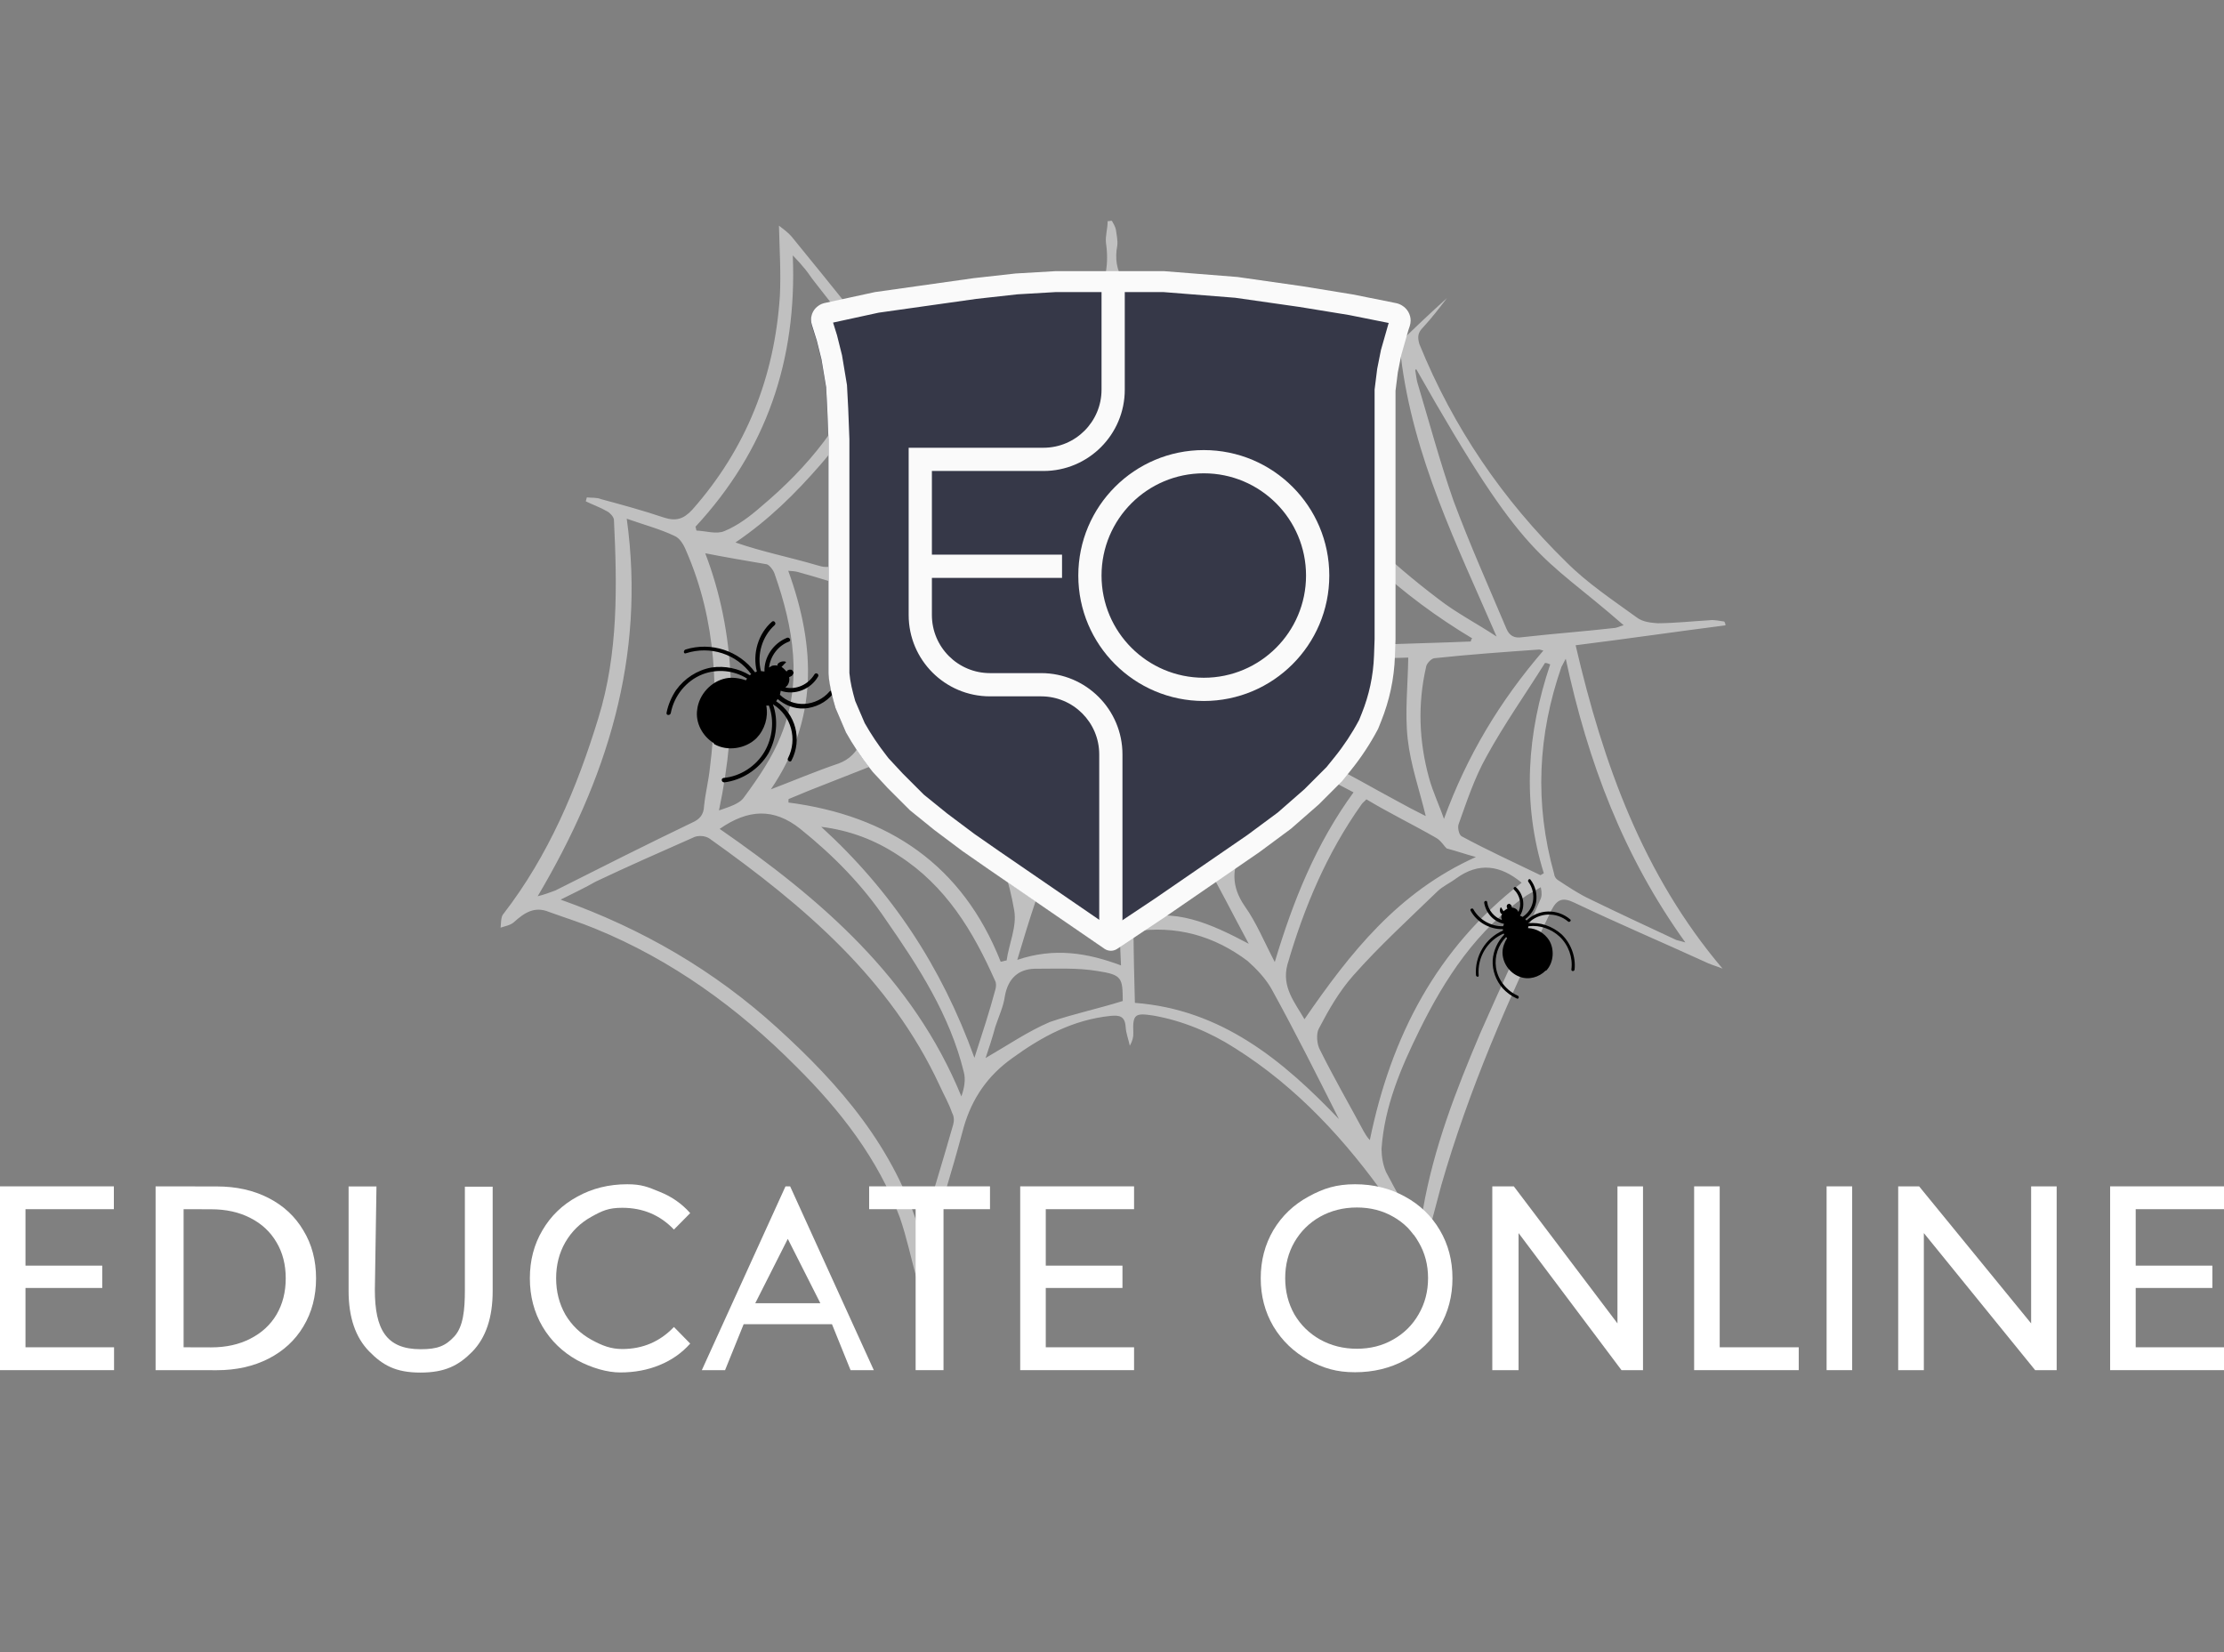 <?xml version="1.0" encoding="UTF-8"?> <svg xmlns="http://www.w3.org/2000/svg" width="105" height="78" viewBox="0 0 105 78" fill="none"><rect x="0" y="0" width="105" height="78" fill="#808080" stroke="none"/> <path d="M81.459 29.524C79.128 29.822 76.82 30.16 74.389 30.464C75.686 36.051 77.569 41.3 81.325 45.73C81.117 45.641 80.87 45.574 80.662 45.484C78.537 44.512 76.395 43.602 74.308 42.607C73.808 42.372 73.528 42.429 73.256 42.953C71.208 47.172 69.346 51.442 68.045 55.963C67.881 56.582 67.716 57.2 67.552 57.819C67.503 58.004 67.392 58.173 67.32 58.319C67.258 58.303 67.196 58.286 67.073 58.253C67.109 57.865 67.107 57.5 67.183 57.089C67.692 54.177 68.74 51.477 69.889 48.772C70.813 46.667 71.797 44.58 72.721 42.476C72.793 42.33 72.803 42.167 72.745 41.886C72.51 42.022 72.315 42.135 72.08 42.27C69.73 43.889 68.23 46.169 67.007 48.655C66.143 50.411 65.364 52.222 65.225 54.24C65.227 54.605 65.291 54.987 65.434 55.324C65.939 56.289 66.46 57.192 66.966 58.157C66.887 58.203 66.809 58.248 66.731 58.293C66.313 57.749 65.894 57.205 65.515 56.639C63.541 53.851 61.26 51.345 58.31 49.487C57.15 48.743 55.84 48.19 54.448 47.946C53.589 47.814 53.472 47.882 53.506 48.752C53.518 48.955 53.469 49.14 53.341 49.371C53.283 49.09 53.164 48.793 53.145 48.489C53.114 47.984 52.867 47.917 52.424 47.963C50.653 48.147 49.184 48.944 47.788 49.959C46.644 50.776 45.899 51.835 45.499 53.218C44.924 55.383 44.248 57.554 43.572 59.724C43.483 59.932 43.395 60.141 43.29 60.411C43.003 59.372 42.801 58.389 42.481 57.474C41.46 54.712 39.657 52.402 37.586 50.35C34.844 47.587 31.706 45.314 28.092 43.84C27.406 43.555 26.642 43.316 25.917 43.053C25.231 42.769 24.745 43.102 24.266 43.535C24.093 43.688 23.852 43.722 23.634 43.796C23.66 43.571 23.642 43.267 23.775 43.138C25.894 40.396 27.237 37.212 28.248 33.905C29.193 30.846 29.139 27.682 28.985 24.525C28.956 24.384 28.803 24.211 28.657 24.138C28.342 23.953 27.949 23.814 27.656 23.669C27.673 23.607 27.689 23.545 27.706 23.483C27.93 23.511 28.171 23.476 28.379 23.566C29.367 23.833 30.356 24.1 31.328 24.429C31.907 24.618 32.265 24.516 32.683 24.066C35.238 21.176 36.568 17.79 36.819 13.98C36.874 12.901 36.805 11.788 36.776 10.653C36.967 10.805 37.221 10.973 37.418 11.225C39.368 13.608 41.278 16.014 43.227 18.397C43.403 18.61 43.763 18.873 44.004 18.838C46.351 18.478 48.533 17.742 50.311 16.035C51.57 14.784 52.498 13.411 52.217 11.479C52.175 11.136 52.297 10.804 52.294 10.439C52.356 10.455 52.434 10.41 52.496 10.427C52.564 10.545 52.655 10.702 52.684 10.842C52.719 11.084 52.777 11.365 52.75 11.589C52.506 12.883 53.178 13.594 54.113 14.311C56.672 16.395 59.391 18.124 62.698 18.885C63.131 19.002 63.388 18.906 63.695 18.624C65.176 17.036 66.703 15.526 68.314 14.072C67.958 14.539 67.602 15.007 67.185 15.457C66.956 15.694 66.907 15.879 67.01 16.239C68.611 20.185 70.948 23.601 73.944 26.532C74.937 27.529 76.119 28.313 77.285 29.158C77.561 29.366 77.948 29.404 78.273 29.425C79.103 29.418 79.888 29.331 80.695 29.284C80.936 29.25 81.183 29.317 81.407 29.344C81.43 29.384 81.475 29.462 81.459 29.524ZM26.468 42.473C30.34 43.851 33.722 45.826 36.683 48.515C39.644 51.205 42.236 54.159 43.462 58.269C44.016 56.43 44.522 54.777 45.005 53.084C45.054 52.899 45.041 52.697 44.951 52.54C44.802 52.102 44.553 51.67 44.365 51.254C42.029 46.214 37.948 42.758 33.521 39.606C33.329 39.455 32.942 39.416 32.707 39.552C31.17 40.23 29.632 40.909 28.117 41.626C27.648 41.897 27.117 42.151 26.468 42.473ZM29.59 24.49C30.5 31.034 28.631 36.826 25.385 42.313C25.704 42.234 25.961 42.138 26.219 42.041C28.36 40.962 30.5 39.884 32.663 38.844C33.038 38.68 33.227 38.466 33.242 38.039C33.305 37.426 33.453 36.87 33.516 36.257C33.949 32.761 33.837 29.317 32.398 26.011C32.278 25.713 32.097 25.399 31.827 25.293C31.18 24.985 30.439 24.785 29.59 24.49ZM66.133 16.797C64.635 18.448 63.193 20.013 61.79 21.557C61.561 21.793 61.574 21.996 61.772 22.248C63.536 24.581 65.6 26.531 67.916 28.284C68.767 28.945 69.728 29.436 70.657 30.052C68.791 25.736 66.713 21.594 66.133 16.797ZM71.841 41.675C70.838 40.84 69.816 40.697 68.75 41.47C68.46 41.69 68.124 41.831 67.857 42.09C66.519 43.386 65.12 44.665 63.89 46.056C63.227 46.805 62.733 47.666 62.263 48.567C62.135 48.797 62.166 49.303 62.325 49.578C62.972 50.88 63.698 52.137 64.385 53.416C64.453 53.534 64.543 53.691 64.673 53.825C65.685 48.895 67.84 44.77 71.841 41.675ZM64.51 37.738C64.415 37.845 64.337 37.891 64.282 37.975C62.642 40.283 61.565 42.843 60.78 45.547C60.501 46.599 61.133 47.333 61.587 48.119C63.743 44.989 65.996 42.117 69.68 40.461C69.186 40.328 68.793 40.188 68.298 40.055C68.191 39.959 68.032 39.685 67.802 39.556C66.71 38.929 65.624 38.404 64.51 37.738ZM47.244 45.403C47.345 45.397 47.423 45.352 47.524 45.346C47.637 44.548 48.013 43.755 47.885 42.991C47.407 40.177 46.08 37.697 44.227 35.572C43.922 35.224 43.636 35.18 43.199 35.327C41.561 36.011 39.9 36.656 38.199 37.324C37.864 37.465 37.567 37.584 37.232 37.725C37.215 37.787 37.238 37.826 37.222 37.888C41.958 38.505 45.443 40.839 47.244 45.403ZM32.834 24.869C32.856 24.908 32.862 25.009 32.885 25.049C33.311 25.064 33.828 25.237 34.203 25.073C34.835 24.813 35.415 24.373 35.934 23.917C38.148 22.062 39.957 19.866 40.92 17.11C41.009 16.902 40.945 16.52 40.792 16.346C40.04 15.314 39.271 14.344 38.48 13.335C38.305 13.122 38.192 12.925 38.016 12.712C37.841 12.499 37.689 12.325 37.429 12.056C37.634 17.018 36.175 21.264 32.834 24.869ZM73.922 31.1C73.794 31.331 73.778 31.393 73.722 31.477C72.604 34.688 72.44 37.926 73.375 41.261C73.381 41.362 73.449 41.48 73.533 41.536C74.04 41.872 74.547 42.207 75.047 42.442C76.425 43.113 77.781 43.744 79.136 44.376C79.259 44.409 79.383 44.443 79.568 44.493C76.644 40.421 74.973 35.992 73.922 31.1ZM33.296 26.121C34.743 29.893 34.837 34.028 33.944 38.262C34.419 38.092 34.918 37.962 35.14 37.624C35.812 36.712 36.462 35.761 36.865 34.742C37.904 32.205 37.461 29.633 36.576 27.107C36.525 26.927 36.327 26.675 36.203 26.641C35.221 26.475 34.177 26.293 33.296 26.121ZM60.723 31.179C60.782 32.455 60.935 33.623 61.352 34.797C61.568 35.352 61.935 35.717 62.497 35.968C63.645 36.51 64.759 37.176 65.89 37.78C66.351 38.037 66.874 38.311 67.313 38.529C67.014 37.288 66.597 36.115 66.46 34.884C66.323 33.654 66.467 32.367 66.487 31.046C64.687 31.09 62.747 31.163 60.723 31.179ZM36.394 37.267C37.462 36.859 38.508 36.413 39.599 36.044C40.113 35.852 40.436 35.508 40.669 35.008C41.474 32.972 41.77 30.864 41.33 28.657C41.243 28.235 41.045 27.983 40.612 27.866C39.624 27.599 38.652 27.27 37.663 27.003C37.54 26.969 37.377 26.959 37.215 26.948C38.533 30.585 38.621 33.99 36.394 37.267ZM53.581 47.347C57.67 47.657 60.573 50.066 63.215 52.835C62.175 50.764 61.136 48.693 60.019 46.668C59.747 46.196 59.335 45.754 58.906 45.373C57.334 44.185 55.52 43.662 53.515 43.982C53.522 45.078 53.551 46.212 53.581 47.347ZM66.861 17.425C66.822 17.447 66.805 17.509 66.828 17.548C66.857 17.689 66.869 17.891 66.921 18.071C67.482 19.946 67.981 21.805 68.621 23.635C69.374 25.661 70.267 27.659 71.121 29.68C71.263 30.017 71.494 30.145 71.874 30.083C73.342 29.916 74.794 29.811 76.262 29.644C76.402 29.616 76.519 29.548 76.659 29.52C72.656 26.018 72.111 26.699 66.861 17.425ZM41.46 17.322C40.837 19.043 39.938 20.557 38.747 21.926C37.556 23.294 36.297 24.545 34.722 25.611C36.026 26.063 37.317 26.312 38.575 26.686C39.154 26.875 39.49 26.734 39.846 26.267C41.214 24.482 41.811 22.356 42.286 20.197C42.581 19.084 42.502 18.134 41.46 17.322ZM33.977 39.133C38.759 42.447 43.099 46.172 45.389 51.763C45.526 51.369 45.602 50.959 45.499 50.599C44.849 47.938 43.371 45.649 41.838 43.445C40.722 41.784 39.34 40.383 37.785 39.134C36.528 38.132 35.317 38.202 33.977 39.133ZM69.437 30.286C69.453 30.224 69.469 30.162 69.509 30.14C66.165 28.142 63.374 25.565 61.033 22.413C60.67 22.779 60.347 23.123 60.086 23.483C59.975 23.652 59.932 23.938 59.984 24.118C61.058 26.43 62.344 28.568 64.367 30.175C64.559 30.327 64.79 30.455 64.991 30.443C66.466 30.378 67.962 30.351 69.437 30.286ZM63.903 37.408C63.149 37.006 62.417 36.642 61.703 36.217C61.303 35.977 61.023 36.034 60.824 36.411C60.108 37.609 59.353 38.831 58.66 40.069C58.15 40.992 58.121 41.846 58.767 42.782C59.321 43.562 59.68 44.455 60.185 45.42C61.058 42.507 62.129 39.846 63.903 37.408ZM46.005 49.941C46.379 48.782 46.72 47.747 47 46.696C47.032 46.572 47.043 46.409 46.975 46.291C45.94 43.957 44.653 41.819 42.418 40.386C41.32 39.659 40.117 39.201 38.771 39.036C42.075 42.05 44.442 45.607 46.005 49.941ZM72.865 30.715C72.742 30.682 72.68 30.665 72.68 30.665C71.027 30.782 69.373 30.898 67.704 31.077C67.564 31.105 67.335 31.342 67.325 31.505C66.927 33.254 66.994 34.995 67.464 36.714C67.648 37.393 67.949 38.005 68.172 38.662C69.263 35.675 70.806 33.109 72.865 30.715ZM62.791 19.408C58.839 18.704 55.747 16.51 52.748 13.843C52.732 14.899 52.726 15.793 52.76 16.663C52.756 16.928 52.921 17.304 53.151 17.432C54.324 18.379 55.601 19.055 57.061 19.417C58.313 19.689 59.565 19.961 60.817 20.233C61.643 20.489 62.327 20.409 62.791 19.408ZM43.088 19.42C42.55 22.191 41.86 24.789 40.013 27.008C41.108 27.37 42.204 27.733 43.238 28.078C44.31 26.412 44.724 24.602 44.931 22.702C44.974 22.415 44.91 22.033 44.712 21.781C44.281 21.035 43.688 20.278 43.088 19.42ZM73.189 31.366C73.127 31.349 73.043 31.293 72.942 31.299C72.02 32.774 71.014 34.193 70.177 35.723C69.612 36.73 69.254 37.827 68.874 38.885C68.802 39.031 68.866 39.413 69.012 39.485C70.228 40.145 71.498 40.721 72.73 41.319C72.769 41.296 72.847 41.251 72.887 41.228C71.851 37.899 72.094 34.617 73.189 31.366ZM60.922 20.958C57.969 20.359 55.113 20.018 52.779 17.962C52.733 19.507 52.68 20.951 52.644 22.334C55.5 22.674 58.253 22.656 60.922 20.958ZM59.267 24.322C58.771 24.818 58.315 25.291 57.897 25.742C57.802 25.849 57.776 26.074 57.804 26.214C58.227 27.489 58.65 28.763 59.073 30.037C59.125 30.217 59.362 30.447 59.502 30.418C60.842 30.482 62.199 30.484 63.556 30.486C61.722 28.665 60.42 26.589 59.267 24.322ZM45.342 21.156C45.678 22.009 46.045 22.373 46.786 22.574C48.37 22.968 49.922 22.858 51.433 22.404C51.691 22.308 52.02 22.065 52.047 21.841C52.151 20.576 52.154 19.317 52.207 17.873C50.064 19.581 48.101 21.238 45.342 21.156ZM53.257 39.47C53.321 40.847 53.38 42.122 53.461 43.437C55.447 42.814 57.157 43.607 58.957 44.558C58.18 43.121 57.533 41.819 56.83 40.602C56.762 40.484 56.632 40.349 56.547 40.293C55.54 39.723 54.523 39.315 53.257 39.47ZM52.728 41.084C51.417 41.161 50.287 41.551 49.27 42.139C49.113 42.229 48.98 42.358 48.908 42.505C48.599 43.416 48.33 44.304 48.028 45.317C49.774 44.728 51.329 44.982 52.925 45.579C52.848 44 52.799 42.562 52.728 41.084ZM52.659 22.901C52.431 24.132 52.415 24.194 53.383 24.787C53.951 25.14 54.637 25.424 55.3 25.67C56.666 26.138 56.682 26.077 57.651 25.046C58.565 24.099 59.456 23.114 60.409 22.145C57.848 23.309 55.258 23.338 52.659 22.901ZM60.572 35.613C59.941 35.244 59.21 34.881 58.535 34.433C58.112 34.153 57.855 34.249 57.571 34.57C55.979 36.328 56.05 38.8 57.676 40.532C58.591 38.956 59.523 37.319 60.572 35.613ZM53.008 47.259C53.001 46.163 52.972 46.023 51.828 45.846C50.845 45.68 49.836 45.739 48.844 45.736C48.076 45.76 47.596 46.194 47.445 47.015C47.375 47.527 47.159 47.965 46.989 48.483C46.857 48.978 46.687 49.495 46.532 49.951C47.588 49.341 48.521 48.698 49.566 48.251C50.696 47.861 51.816 47.633 53.008 47.259ZM44.081 19.423C44.4 20.338 45.047 20.645 45.871 20.536C46.313 20.49 46.694 20.427 47.114 20.342C49.045 19.803 50.461 18.462 52.029 17.295C52.107 17.25 52.179 17.103 52.212 16.98C52.23 16.288 52.226 15.558 52.244 14.867C50.209 17.665 47.352 18.948 44.081 19.423ZM41.962 28.396C42.437 30.845 42.07 33.099 41.081 35.451C42.009 35.072 42.781 34.783 43.508 34.416C43.625 34.348 43.736 34.179 43.808 34.033C44.202 32.549 44.333 31.059 44.139 29.548C44.126 29.346 43.99 29.11 43.844 29.038C43.242 28.809 42.664 28.619 41.962 28.396ZM52.569 30.965C52.491 31.01 52.452 31.032 52.374 31.078C53.485 33.002 54.619 34.966 55.775 36.969C55.986 35.8 56.49 34.776 57.534 33.964C55.828 32.906 54.168 31.927 52.569 30.965ZM45.995 28.79C46.369 27.632 46.76 26.412 47.167 25.129C47.183 25.067 47.193 24.904 47.109 24.849C46.623 24.187 46.12 23.587 45.549 22.869C45.287 24.853 44.895 26.703 43.722 28.375C44.48 28.513 45.176 28.635 45.995 28.79ZM48.259 41.832C48.36 41.826 48.461 41.82 48.561 41.815C48.553 41.348 48.567 40.921 48.519 40.477C48.31 38.399 47.602 36.451 46.498 34.627C46.384 34.431 46.046 34.207 45.906 34.236C45.408 34.366 44.916 34.598 44.362 34.813C46.332 36.87 47.569 39.193 48.259 41.832ZM57.05 31.049C57.141 32.2 57.243 33.189 58.407 33.669C58.845 33.887 59.245 34.128 59.706 34.385C60.021 34.57 60.337 34.754 60.606 34.86C60.385 33.574 60.17 32.389 59.949 31.103C59.08 31.133 58.166 31.085 57.05 31.049ZM52.892 33.24C52.853 33.262 52.814 33.285 52.752 33.268C52.887 35.128 53.045 37.026 53.19 38.723C54.212 38.867 55.093 39.038 56.053 39.165C55.02 37.196 53.948 35.248 52.892 33.24ZM44.621 34.087C45.208 33.748 45.986 33.561 46.202 33.122C46.628 32.143 46.699 31.003 46.956 29.912C46.113 29.717 45.434 29.534 44.901 29.423C44.809 30.889 44.74 32.395 44.621 34.087ZM47.292 34.378C47.932 36.208 48.559 37.836 49.169 39.526C49.498 38.289 49.888 37.068 50.217 35.831C50.25 35.708 50.176 35.489 50.114 35.472C49.181 35.12 48.248 34.769 47.292 34.378ZM58.454 30.5C57.963 29.108 57.523 27.895 57.1 26.62C56.393 27.291 55.685 27.962 54.961 28.694C55.914 29.714 57.095 30.133 58.454 30.5ZM49.432 41.155C50.428 40.894 51.486 40.649 52.623 40.36C52.682 39.017 52.733 39.196 51.436 38.846C51.065 38.745 50.662 38.769 50.297 38.77C50.157 38.798 49.922 38.934 49.89 39.058C49.732 39.777 49.596 40.536 49.432 41.155ZM50.486 34.943C50.772 33.992 51.096 33.02 51.415 31.945C49.995 32.556 48.652 33.121 47.333 33.726C48.389 34.111 49.407 34.519 50.486 34.943ZM52.5 25.245C52.519 25.548 52.426 26.02 52.624 26.273C53.026 26.878 53.584 27.394 54.142 27.909C54.25 28.005 54.598 28.066 54.676 28.02C55.194 27.564 55.73 27.046 56.17 26.634C54.905 26.16 53.725 25.741 52.5 25.245ZM46.48 29.087C46.665 29.137 46.85 29.187 46.935 29.243C47.542 29.573 47.826 29.252 47.997 28.735C48.167 28.217 48.422 27.756 48.554 27.261C48.603 27.075 48.607 26.811 48.477 26.677C48.211 26.307 47.907 25.959 47.579 25.572C47.289 26.787 46.893 27.906 46.48 29.087ZM49.211 27.405C48.857 28.238 48.575 28.924 48.222 29.757C48.541 29.677 48.759 29.604 48.899 29.575C49.623 30.467 50.771 30.379 51.632 30.877C51.649 30.815 51.727 30.77 51.743 30.708C50.929 29.66 50.093 28.572 49.211 27.405ZM51.863 24.774C50.568 24.789 49.273 24.803 48.04 24.835C48.435 25.34 48.938 25.939 49.418 26.5C49.464 26.579 49.649 26.629 49.75 26.623C50.472 26.52 51.611 25.601 51.863 24.774ZM46.976 23.354C48.464 24.485 50.189 24.222 51.933 24.263C51.963 23.774 51.994 23.285 52.025 22.796C50.324 23.463 48.648 23.541 46.976 23.354ZM50.208 37.983C50.989 38.161 51.746 38.3 52.527 38.478C52.525 38.112 52.461 37.73 52.458 37.365C52.421 36.758 51.525 36.019 50.925 36.155C50.825 36.161 50.714 36.33 50.658 36.415C50.487 36.932 50.34 37.489 50.208 37.983ZM49.927 27.201C50.572 28.138 51.172 28.996 51.902 29.989C51.876 28.59 51.818 27.314 51.804 26.117C51.218 26.456 50.592 26.817 49.927 27.201ZM47.003 32.974C48.006 32.814 48.185 32.763 48.484 30.391C48.152 30.268 47.782 30.168 47.45 30.045C47.35 31.046 47.165 31.99 47.003 32.974ZM52.045 32.315C51.983 32.298 51.883 32.304 51.821 32.287C51.603 33.355 51.425 34.401 51.184 35.43C51.454 35.536 51.87 35.715 52.387 35.888C52.273 34.697 52.159 33.506 52.045 32.315ZM48.71 32.408C49.638 32.029 50.449 31.718 51.377 31.339C50.552 31.082 49.849 30.859 49.085 30.62C48.96 31.216 48.851 31.75 48.71 32.408ZM52.734 30.346C53.951 30.377 54.943 30.38 56.098 30.394C55.423 29.946 54.932 29.548 54.341 29.156C53.878 29.528 53.392 29.861 52.734 30.346ZM52.462 27.256C52.495 28.127 52.5 28.858 52.517 29.79C53.097 29.351 53.521 29.001 54.007 28.668C53.449 28.153 52.998 27.733 52.462 27.256ZM55.452 31.081C55.537 32.131 55.819 32.44 56.617 32.556C56.546 32.072 56.437 31.612 56.383 31.067C56.08 31.085 55.817 31.08 55.452 31.081Z" fill="#C0C0C0"></path> <path d="M69.684 46.039C69.618 45.139 70.132 44.288 70.962 43.931C70.963 43.906 70.95 43.893 70.951 43.867C70.332 43.88 69.721 43.538 69.431 42.995C69.383 42.917 69.511 42.847 69.559 42.925C69.837 43.429 70.398 43.743 70.967 43.729C70.98 43.692 70.994 43.654 71.007 43.617C70.53 43.521 70.148 43.114 70.072 42.617C70.062 42.529 70.201 42.496 70.212 42.585C70.265 42.98 70.548 43.307 70.911 43.436C70.899 43.398 70.888 43.359 70.876 43.321C70.878 43.245 70.892 43.183 70.918 43.133C70.906 43.145 70.88 43.144 70.868 43.131C70.806 43.065 70.797 42.951 70.837 42.864C70.85 42.827 70.888 42.841 70.887 42.866C70.911 42.918 70.96 42.971 70.984 43.022C71.036 42.974 71.113 42.926 71.177 42.891C71.152 42.865 71.14 42.852 71.141 42.826C71.129 42.788 71.143 42.751 71.156 42.713C71.182 42.689 71.22 42.678 71.258 42.667C71.296 42.681 71.32 42.708 71.345 42.734C71.37 42.76 71.368 42.811 71.38 42.849C71.481 42.853 71.569 42.895 71.63 42.961C71.655 42.987 71.666 43.025 71.691 43.052C71.851 42.704 71.773 42.284 71.477 41.994C71.416 41.928 71.519 41.831 71.581 41.897C71.951 42.241 72.025 42.813 71.762 43.232C71.8 43.246 71.837 43.26 71.887 43.287C72.144 43.121 72.315 42.863 72.373 42.562C72.431 42.236 72.351 41.891 72.156 41.63C72.107 41.552 72.21 41.456 72.259 41.533C72.492 41.834 72.583 42.217 72.523 42.593C72.465 42.92 72.268 43.202 72.011 43.394L72.023 43.407C72.035 43.42 72.06 43.446 72.073 43.459C72.629 42.914 73.527 42.888 74.133 43.406C74.207 43.46 74.091 43.569 74.029 43.503C73.472 43.038 72.663 43.08 72.158 43.577C72.145 43.589 72.145 43.589 72.132 43.601L72.145 43.589C72.715 43.524 73.291 43.725 73.724 44.11C74.168 44.533 74.405 45.175 74.339 45.778C74.325 45.866 74.185 45.873 74.188 45.772C74.265 45.207 74.052 44.616 73.633 44.22C73.25 43.862 72.699 43.663 72.18 43.729C72.166 43.741 72.154 43.728 72.154 43.728C72.154 43.753 72.153 43.779 72.139 43.816C72.543 43.833 72.917 44.051 73.136 44.389C73.403 44.829 73.35 45.446 73.012 45.812C72.999 45.824 72.986 45.836 72.974 45.822C72.663 46.138 72.167 46.282 71.742 46.112C71.266 45.941 70.924 45.446 70.937 44.941C70.942 44.714 71.037 44.478 71.155 44.293C71.143 44.28 71.118 44.254 71.106 44.24C70.73 44.617 70.553 45.153 70.628 45.674C70.715 46.259 71.119 46.769 71.656 47.006C71.744 47.048 71.702 47.185 71.615 47.143C71.365 47.032 71.129 46.858 70.945 46.66C70.626 46.293 70.448 45.818 70.473 45.326C70.509 44.873 70.709 44.439 71.02 44.123C71.008 44.11 70.996 44.097 70.996 44.072C70.218 44.406 69.743 45.195 69.811 46.044C69.833 46.146 69.695 46.128 69.684 46.039Z" fill="black"></path> <path d="M32.366 30.665C33.574 30.289 34.898 30.721 35.648 31.741C35.683 31.734 35.697 31.713 35.732 31.706C35.519 30.864 35.792 29.922 36.442 29.355C36.533 29.264 36.669 29.417 36.578 29.508C35.978 30.047 35.726 30.912 35.926 31.684C35.981 31.691 36.036 31.697 36.092 31.704C36.071 31.021 36.507 30.372 37.16 30.11C37.278 30.068 37.366 30.249 37.248 30.291C36.727 30.489 36.369 30.978 36.308 31.515C36.357 31.487 36.406 31.459 36.454 31.43C36.558 31.409 36.648 31.409 36.724 31.429C36.704 31.415 36.697 31.381 36.711 31.36C36.782 31.255 36.934 31.205 37.065 31.232C37.121 31.239 37.113 31.295 37.078 31.302C37.016 31.351 36.959 31.435 36.897 31.484C36.979 31.539 37.068 31.629 37.136 31.706C37.165 31.664 37.179 31.643 37.213 31.636C37.262 31.607 37.317 31.614 37.373 31.621C37.414 31.648 37.441 31.697 37.468 31.746C37.461 31.801 37.433 31.843 37.404 31.885C37.376 31.927 37.307 31.942 37.258 31.97C37.285 32.109 37.255 32.241 37.185 32.346C37.157 32.388 37.108 32.416 37.08 32.458C37.605 32.567 38.154 32.327 38.457 31.831C38.527 31.726 38.692 31.837 38.622 31.942C38.269 32.556 37.512 32.839 36.857 32.612C36.85 32.668 36.842 32.724 36.821 32.801C37.129 33.099 37.535 33.25 37.965 33.234C38.428 33.21 38.874 32.992 39.168 32.642C39.259 32.551 39.424 32.662 39.333 32.753C38.996 33.166 38.502 33.412 37.969 33.45C37.505 33.473 37.057 33.294 36.715 33.003L36.7 33.024C36.687 33.045 36.658 33.087 36.644 33.108C37.565 33.695 37.885 34.913 37.369 35.904C37.319 36.023 37.134 35.898 37.204 35.794C37.663 34.886 37.35 33.794 36.511 33.262C36.491 33.248 36.491 33.248 36.47 33.234L36.491 33.248C36.759 34.006 36.667 34.856 36.279 35.569C35.842 36.309 35.041 36.836 34.196 36.937C34.071 36.945 34.018 36.757 34.157 36.729C34.953 36.655 35.692 36.178 36.1 35.479C36.467 34.843 36.565 34.028 36.31 33.34C36.289 33.326 36.303 33.305 36.303 33.305C36.269 33.312 36.234 33.319 36.178 33.312C36.283 33.869 36.104 34.448 35.712 34.854C35.195 35.358 34.336 35.481 33.73 35.136C33.71 35.122 33.689 35.108 33.703 35.087C33.174 34.763 32.821 34.131 32.917 33.496C33.001 32.792 33.568 32.17 34.261 32.027C34.574 31.962 34.926 32.016 35.215 32.119C35.23 32.099 35.258 32.056 35.272 32.036C34.639 31.642 33.851 31.569 33.163 31.837C32.392 32.141 31.824 32.854 31.67 33.663C31.641 33.795 31.441 33.782 31.47 33.65C31.543 33.274 31.706 32.897 31.917 32.582C32.317 32.03 32.909 31.637 33.589 31.515C34.219 31.421 34.875 31.557 35.405 31.882C35.419 31.861 35.433 31.84 35.468 31.833C34.765 30.875 33.537 30.477 32.399 30.838C32.267 30.902 32.248 30.707 32.366 30.665Z" fill="black"></path> <path d="M38.291 15.141C38.291 14.875 38.424 14.627 38.645 14.48L38.655 14.473C38.74 14.417 38.834 14.377 38.934 14.355L41.297 13.841L45.942 13.185L47.909 12.967L49.767 12.857H54.904L58.347 13.131L61.407 13.568L63.757 13.951L65.796 14.358C65.893 14.378 65.986 14.414 66.071 14.465L66.088 14.475C66.337 14.624 66.489 14.893 66.489 15.183V15.183C66.489 15.272 66.475 15.36 66.447 15.444L66.38 15.645L66.052 16.793L65.888 17.613L65.779 18.487V30.184L65.751 30.971C65.733 31.502 65.668 32.03 65.557 32.55V32.55C65.45 33.049 65.301 33.537 65.112 34.011L64.959 34.393V34.393C64.596 35.083 64.165 35.737 63.675 36.344L63.265 36.852L62.172 37.945L60.86 39.093L59.385 40.186L57.636 41.389L55.013 43.193L52.689 44.742C52.601 44.801 52.498 44.832 52.392 44.832V44.832C52.284 44.832 52.179 44.8 52.09 44.738L46.652 41.006L45.395 40.132L44.084 39.148L42.936 38.219L41.898 37.18L41.188 36.415L41.039 36.223C40.629 35.696 40.258 35.139 39.931 34.556V34.556L39.439 33.409V33.409C39.294 32.899 39.188 32.38 39.122 31.854L39.111 31.769V30.184V20.783L39.057 19.362L39.002 18.323L38.783 17.011L38.565 16.137L38.328 15.378C38.304 15.301 38.291 15.222 38.291 15.141V15.141Z" fill="#363848"></path> <path fill-rule="evenodd" clip-rule="evenodd" d="M66.16 16.751L66.489 15.6L66.556 15.398C66.584 15.314 66.599 15.225 66.599 15.136C66.599 14.845 66.446 14.576 66.197 14.426L66.179 14.415C66.094 14.364 66 14.328 65.903 14.309L63.856 13.899L61.497 13.515L58.425 13.077L54.969 12.803H49.812L47.947 12.912L45.972 13.132L41.309 13.79L38.937 14.305C38.837 14.327 38.742 14.367 38.656 14.424L38.647 14.431C38.425 14.578 38.291 14.827 38.291 15.094C38.291 15.175 38.304 15.255 38.328 15.332L38.566 16.093L38.785 16.971L39.005 18.287L39.059 19.329L39.114 20.755V30.188V31.779C39.114 31.8 39.116 31.829 39.119 31.865C39.164 32.395 39.297 32.913 39.444 33.424L39.937 34.576C40.266 35.16 40.638 35.719 41.049 36.248L41.199 36.441L41.912 37.209L42.955 38.251L44.107 39.183L45.423 40.17L46.685 41.048L52.143 44.793C52.233 44.854 52.339 44.887 52.447 44.887C52.553 44.887 52.657 44.856 52.745 44.797L55.078 43.242L59.467 40.225L60.948 39.128L62.265 37.977L63.362 36.88L63.774 36.37C64.266 35.76 64.698 35.105 65.063 34.411L65.216 34.028C65.406 33.553 65.555 33.063 65.663 32.563C65.775 32.041 65.84 31.511 65.858 30.978L65.885 30.188V18.452L65.995 17.574L66.16 16.751ZM64.898 30.171V18.39L65.02 17.416L65.199 16.519L65.545 15.308L65.565 15.248L63.679 14.871L61.348 14.491L58.316 14.058L54.929 13.79H49.841L48.03 13.896L46.095 14.111L41.483 14.762L39.331 15.23L39.517 15.826L39.753 16.77L39.988 18.18L40.046 19.284L40.102 20.736V30.188H39.114C40.102 30.188 40.102 30.188 40.102 30.188V31.765L40.102 31.767C40.102 31.771 40.103 31.775 40.103 31.781C40.138 32.193 40.241 32.616 40.376 33.093L40.824 34.137C41.122 34.663 41.458 35.166 41.829 35.642L41.952 35.801L42.623 36.523L43.616 37.516L44.714 38.404L46.002 39.37L47.244 40.234L47.249 40.237L52.451 43.806L54.525 42.424L58.893 39.422L60.328 38.359L61.59 37.255L62.627 36.218L63.006 35.749C63.447 35.203 63.835 34.616 64.165 33.996L64.299 33.662C64.468 33.239 64.602 32.802 64.697 32.356C64.797 31.891 64.855 31.419 64.871 30.944L64.898 30.171Z" fill="#FAFAFA"></path> <path fill-rule="evenodd" clip-rule="evenodd" d="M56.834 31.998C59.5 31.998 61.661 29.838 61.661 27.172C61.661 24.506 59.5 22.346 56.834 22.346C54.168 22.346 52.006 24.506 52.006 27.172C52.006 29.838 54.168 31.998 56.834 31.998ZM56.834 33.095C60.106 33.095 62.759 30.443 62.759 27.172C62.759 23.901 60.106 21.249 56.834 21.249C53.562 21.249 50.909 23.901 50.909 27.172C50.909 30.443 53.562 33.095 56.834 33.095Z" fill="#FAFAFA"></path> <path fill-rule="evenodd" clip-rule="evenodd" d="M49.263 21.139H46.191H46.081H43.997H42.9V22.236V29.037C42.9 31.157 44.619 32.876 46.74 32.876H47.398H47.508H49.154C50.669 32.876 51.897 34.103 51.897 35.618V43.516H51.868L52.236 43.754C52.363 43.836 52.527 43.836 52.654 43.754L52.994 43.534V43.516V35.618C52.994 33.498 51.274 31.779 49.154 31.779H47.398H46.74C45.225 31.779 43.997 30.551 43.997 29.037V27.282H50.141V26.185H43.997V22.236H44.984H45.094H46.081H49.263C51.384 22.236 53.103 20.517 53.103 18.397V13.68H52.006V18.397C52.006 19.911 50.778 21.139 49.263 21.139ZM52.735 43.832L52.714 43.846L52.719 43.845L52.735 43.832Z" fill="#FAFAFA"></path> <path d="M5.385 63.608V64.687H0V56.01H5.376V57.088H1.203V59.753H4.828V60.807H1.203V63.608H5.385Z" fill="white"></path> <path d="M7.346 56.01L10.235 56.014C11.153 56.014 11.967 56.195 12.678 56.559C13.388 56.922 13.938 57.435 14.326 58.096C14.723 58.749 14.922 59.501 14.922 60.352C14.922 61.203 14.723 61.959 14.326 62.62C13.938 63.273 13.388 63.781 12.678 64.145C11.967 64.508 11.153 64.69 10.235 64.69L7.346 64.687V56.01ZM9.969 63.612C10.672 63.612 11.288 63.475 11.817 63.203C12.354 62.93 12.767 62.55 13.056 62.062C13.346 61.566 13.49 60.996 13.49 60.352C13.49 59.707 13.346 59.141 13.056 58.654C12.767 58.158 12.354 57.773 11.817 57.501C11.288 57.228 10.672 57.092 9.969 57.092L8.668 57.088V63.608L9.969 63.612Z" fill="white"></path> <path d="M19.846 64.802C18.689 64.802 18.069 64.459 17.425 63.797C16.78 63.136 16.458 62.186 16.458 60.947V56.014H17.774L17.698 60.897C17.698 62.756 18.231 63.699 19.859 63.699C20.652 63.699 21.028 63.551 21.45 63.096C21.871 62.633 21.948 61.849 21.948 60.907V56.024H23.26V60.957C23.26 62.205 22.938 63.159 22.293 63.82C21.648 64.473 21.004 64.802 19.846 64.802Z" fill="white"></path> <path d="M29.276 64.796C28.691 64.796 27.95 64.596 27.247 64.216C26.553 63.828 26.008 63.299 25.611 62.629C25.214 61.952 25.016 61.192 25.016 60.349C25.016 59.506 25.214 58.75 25.611 58.081C26.008 57.403 26.557 56.874 27.26 56.494C27.962 56.105 28.747 55.911 29.615 55.911C30.293 55.911 30.586 56.037 31.148 56.269C31.71 56.492 32.19 56.826 32.586 57.273L31.818 58.05C31.165 57.364 30.351 57.022 29.376 57.022C28.731 57.022 28.438 57.159 27.917 57.448C27.396 57.737 26.987 58.138 26.689 58.651C26.4 59.155 26.256 59.721 26.256 60.349C26.256 60.977 26.4 61.547 26.689 62.059C26.987 62.563 27.396 62.96 27.917 63.249C28.438 63.538 28.856 63.69 29.376 63.69C30.343 63.69 31.157 63.343 31.818 62.649L32.586 63.433C32.19 63.879 31.706 64.218 31.136 64.449C30.574 64.681 29.954 64.796 29.276 64.796Z" fill="white"></path> <path d="M39.279 62.517H35.11L34.232 64.687H33.135L37.085 56.01H37.304L41.254 64.687H40.157L39.279 62.517ZM38.73 61.526L37.194 58.489L35.658 61.526H38.73Z" fill="white"></path> <path d="M43.229 57.088H41.035V56.01H46.74V57.088L44.545 57.088V64.687L43.229 64.687V57.088Z" fill="white"></path> <path d="M53.542 63.608V64.687H48.166V56.01H53.542V57.088H49.373V59.753H52.994V60.807H49.373V63.608H53.542Z" fill="white"></path> <path d="M63.974 64.786C63.098 64.786 62.481 64.596 61.778 64.216C61.076 63.827 60.522 63.294 60.117 62.617C59.72 61.939 59.522 61.183 59.522 60.348C59.522 59.514 59.72 58.758 60.117 58.08C60.522 57.402 61.076 56.874 61.778 56.493C62.481 56.105 63.098 55.911 63.974 55.911C64.842 55.911 65.627 56.105 66.33 56.493C67.032 56.874 67.582 57.402 67.979 58.08C68.375 58.749 68.574 59.505 68.574 60.348C68.574 61.191 68.375 61.951 67.979 62.629C67.582 63.298 67.032 63.827 66.33 64.216C65.627 64.596 64.842 64.786 63.974 64.786ZM64.062 63.677C64.698 63.677 65.269 63.532 65.773 63.243C66.285 62.954 66.686 62.557 66.975 62.053C67.273 61.541 67.422 60.971 67.422 60.343C67.422 59.715 67.273 59.148 66.975 58.644C66.686 58.132 66.285 57.731 65.773 57.442C65.269 57.153 64.698 57.008 64.062 57.008C63.425 57.008 62.847 57.153 62.326 57.442C61.813 57.731 61.408 58.132 61.111 58.644C60.822 59.148 60.677 59.715 60.677 60.343C60.677 60.971 60.822 61.541 61.111 62.053C61.408 62.557 61.813 62.954 62.326 63.243C62.847 63.532 63.425 63.677 64.062 63.677Z" fill="white"></path> <path d="M77.57 56.01V64.687H76.554L71.695 58.216V64.687H70.455V56.01H71.471L76.364 62.48V56.01H77.57Z" fill="white"></path> <path d="M79.984 56.01H81.191V63.608H84.922V64.687H79.984V56.01Z" fill="white"></path> <path d="M86.238 56.01H87.445V64.687H86.238V56.01Z" fill="white"></path> <path d="M97.1 56.01V64.687H96.084L90.829 58.216V64.687H89.618V56.01H90.606L95.894 62.48V56.01H97.1Z" fill="white"></path> <path d="M105 63.608V64.687H99.624V56.01H105V57.088H100.831V59.753H104.451V60.807H100.831V63.608H105Z" fill="white"></path> </svg> 